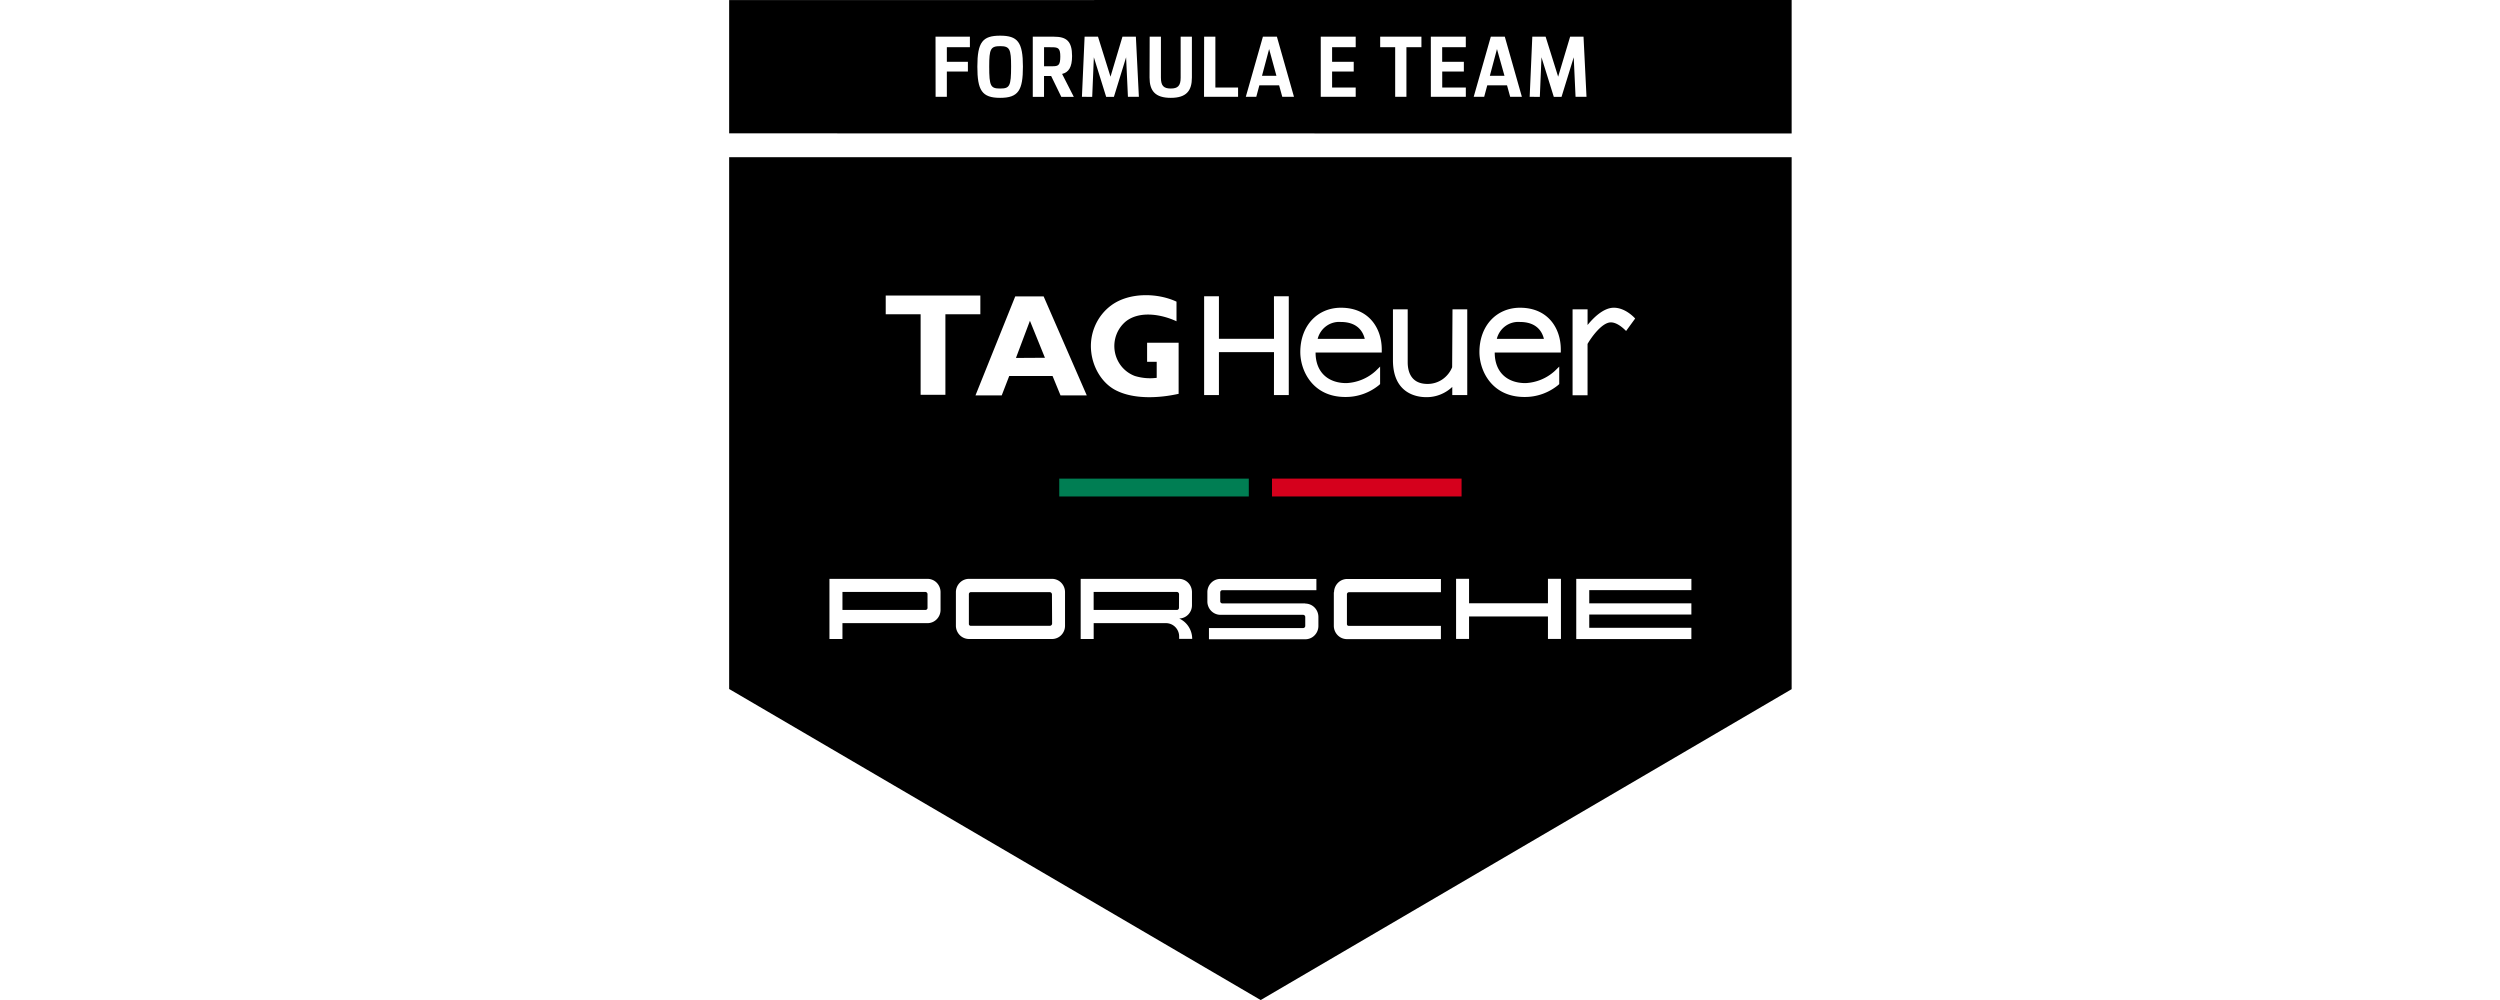 <svg width="100" height="40" fill="none" xmlns="http://www.w3.org/2000/svg"><path fill="#fff" d="M0 0h100v40H0z"/><g clip-path="url(#a)"><path d="m71.666 6.287-42.5.002V27.56l21.261 12.442 21.24-12.436V6.287Z" fill="#000"/><path d="M53.353 23.688v1.342a.541.541 0 0 0 .152.377.52.52 0 0 0 .369.158h3.762v-.53h-3.69a.07.07 0 0 1-.047-.019.072.072 0 0 1-.022-.045v-1.209a.086.086 0 0 1 .029-.053.083.083 0 0 1 .056-.02h3.675v-.53H53.89a.521.521 0 0 0-.372.155.541.541 0 0 0-.156.378M52.211 24.135h-3.315a.082.082 0 0 1-.08-.05.086.086 0 0 1-.007-.032v-.36a.087.087 0 0 1 .054-.08.083.083 0 0 1 .033-.006h3.76v-.45h-3.848a.51.51 0 0 0-.365.16.528.528 0 0 0-.148.375v.36a.54.54 0 0 0 .147.378.52.52 0 0 0 .366.163h3.315a.082.082 0 0 1 .06.024.085.085 0 0 1 .027.06v.362a.086.086 0 0 1-.027.06.082.082 0 0 1-.06.023h-3.765v.449h3.853a.515.515 0 0 0 .37-.155.535.535 0 0 0 .155-.377v-.362a.54.54 0 0 0-.154-.377.521.521 0 0 0-.37-.157M47.159 24.31a.089.089 0 0 1-.022.06.085.085 0 0 1-.056.028h-3.335v-.721h3.327a.09.09 0 0 1 .063.028c.016.017.025.04.026.064l-.003.54Zm.018.43a.516.516 0 0 0 .357-.163.535.535 0 0 0 .145-.37v-.523a.54.54 0 0 0-.153-.375.52.52 0 0 0-.369-.155h-3.93v2.405h.52v-.633h2.895a.52.52 0 0 1 .37.157.54.54 0 0 1 .154.378v.095h.522a.905.905 0 0 0-.138-.48.882.882 0 0 0-.37-.33M42.084 24.943a.091.091 0 0 1-.025.06.088.088 0 0 1-.058.029h-3.178a.07.07 0 0 1-.046-.02.072.072 0 0 1-.022-.046v-1.208a.084.084 0 0 1 .028-.053.081.081 0 0 1 .056-.02h3.149a.09.09 0 0 1 .063.027c.017.017.026.04.027.064l.006 1.167Zm0-1.789h-3.321a.516.516 0 0 0-.372.156.537.537 0 0 0-.155.378v1.342a.541.541 0 0 0 .156.376.523.523 0 0 0 .37.154h3.319a.51.51 0 0 0 .368-.155.53.53 0 0 0 .152-.376v-1.343a.535.535 0 0 0-.15-.374.515.515 0 0 0-.364-.158M37.102 24.31a.089.089 0 0 1-.022.06.085.085 0 0 1-.056.028h-3.326v-.721h3.315a.09.09 0 0 1 .062.027c.017.018.026.04.026.064v.541Zm0-1.156h-3.924v2.406h.52v-.634h3.4a.514.514 0 0 0 .37-.155.533.533 0 0 0 .154-.376v-.71a.54.54 0 0 0-.154-.377.517.517 0 0 0-.37-.154M67.656 23.605v-.45H63.05v2.407h4.605v-.45H63.57v-.53h4.085v-.448H63.57v-.529h4.085ZM61.918 24.13h-3.156v-.979h-.519v2.406h.519v-.898h3.156v.898h.52v-2.406h-.52v.98ZM58.086 14.689c-.08.199-.218.368-.393.488-.176.119-.383.182-.594.18-.688 0-.791-.541-.791-.865v-2.119h-.59v2.036c0 1.375 1.012 1.477 1.323 1.477.388.008.765-.14 1.05-.409v.327h.599v-3.431h-.59l-.014 2.316ZM65.406 12.741c-.015-.018-.381-.432-.853-.432-.416 0-.822.408-1.05.692v-.628h-.6v3.437h.599v-2.053c.15-.263.578-.862.932-.862.3 0 .6.341.61.344l.362-.498ZM53.638 12.309c-.927 0-1.626.704-1.626 1.775 0 .738.49 1.795 1.8 1.795.494.005.974-.166 1.358-.483l.034-.034v-.698l-.183.179a1.864 1.864 0 0 1-1.168.481c-.724 0-1.23-.43-1.23-1.222h2.647v-.125c0-.846-.511-1.668-1.633-1.668m-.93 1.245a.904.904 0 0 1 .342-.509.876.876 0 0 1 .583-.166c.706 0 .9.433.958.675h-1.884ZM60.803 12.309c-.927 0-1.626.704-1.626 1.775 0 .738.489 1.795 1.8 1.795.494.005.974-.166 1.358-.483l.034-.034v-.698l-.183.179a1.864 1.864 0 0 1-1.168.481c-.724 0-1.229-.43-1.229-1.222h2.643v-.125c0-.846-.511-1.668-1.633-1.668m-.926 1.245a.904.904 0 0 1 .342-.51.875.875 0 0 1 .583-.165c.706 0 .9.433.958.675h-1.883ZM50.96 13.552h-2.203V11.85h-.592v3.953h.592v-1.718h2.203l-.002 1.718h.593V11.85h-.593l.002 1.703ZM40.638 14.318l.559-1.487.6 1.48-1.16.007Zm1.108-2.463H40.61l-1.591 3.961h1.05l.3-.777h1.733l.319.777h1.05l-1.726-3.96ZM37.816 15.792V12.57h1.398v-.75h-3.785v.75h1.396v3.222h.991ZM47.148 15.752c-.762.172-1.74.224-2.445-.107-.6-.269-.975-.916-1.05-1.538-.047-.362.003-.73.145-1.064.142-.335.37-.624.662-.836.707-.515 1.829-.5 2.6-.141v.785c-.584-.273-1.46-.434-2.02 0a1.272 1.272 0 0 0-.384.537 1.295 1.295 0 0 0 .204 1.267c.142.174.326.306.534.384.283.086.58.112.874.074v-.64h-.384v-.763h1.261v2.046l.003-.004Z" fill="#fff"/><path d="M49.952 19.145H42.37v.714h7.582v-.715Z" fill="#007E53"/><path d="M58.464 19.145H50.88v.714h7.583v-.715Z" fill="#D5001C"/><path d="m71.666 0-42.5.002v5.332l42.5.006V0Z" fill="#000"/><path d="M37.42 1.468h1.376v.419h-.922v.585h.842v.39h-.842v1.01h-.45l-.003-2.404Zm1.674 1.196c0-.984.213-1.237.912-1.237.698 0 .911.253.911 1.237 0 .946-.178 1.25-.911 1.25-.733 0-.912-.304-.912-1.25Zm1.35-.008c0-.695-.056-.81-.438-.81-.383 0-.438.115-.438.81 0 .795.057.885.438.885.38 0 .438-.09.438-.885Zm.868-1.188h.851c.494 0 .72.179.72.773 0 .446-.134.652-.399.716l.468.917h-.5l-.406-.834h-.285v.834h-.45V1.468Zm.45.419v.763h.338c.23 0 .312-.035.312-.39 0-.323-.08-.37-.325-.37l-.326-.003Zm1.515 1.985.107-2.404h.536l.5 1.6.478-1.6h.537l.12 2.404h-.438l-.073-1.58-.488 1.583h-.309l-.493-1.584-.066 1.584-.41-.003Zm2.71-2.404h.45v1.64c0 .329.116.433.394.433.277 0 .395-.104.395-.432V1.468h.45v1.631c0 .537-.225.815-.845.815-.621 0-.849-.278-.849-.815l.005-1.631Zm2.178 0h.45v2.033h.908v.371h-1.362l.004-2.404Zm2.351 0h.56l.683 2.404h-.468l-.126-.458h-.791l-.123.458h-.419l.684-2.404Zm-.036 1.564h.577l-.292-1.07-.285 1.07Zm2.35-1.564h1.398v.419h-.944v.585h.865v.39h-.865v.64h.944v.37H52.83V1.468Zm2.377 0h1.65v.419h-.6v1.985h-.45V1.887h-.6v-.419Zm2.026 0h1.399v.419h-.945v.585h.867v.39h-.865v.64h.944v.37h-1.399l-.001-2.404Zm2.399 0h.56l.683 2.404h-.468l-.126-.458h-.791l-.123.458h-.419l.684-2.404Zm-.038 1.564h.585l-.3-1.07-.285 1.07Zm1.593.84.105-2.404h.533l.501 1.6.479-1.6h.536l.119 2.404h-.438l-.073-1.58-.488 1.583h-.309l-.493-1.584-.066 1.584-.406-.003Z" fill="#fff"/></g><defs><clipPath id="a"><path fill="#fff" transform="translate(29.166)" d="M0 0h42.5v40H0z"/></clipPath></defs></svg>
